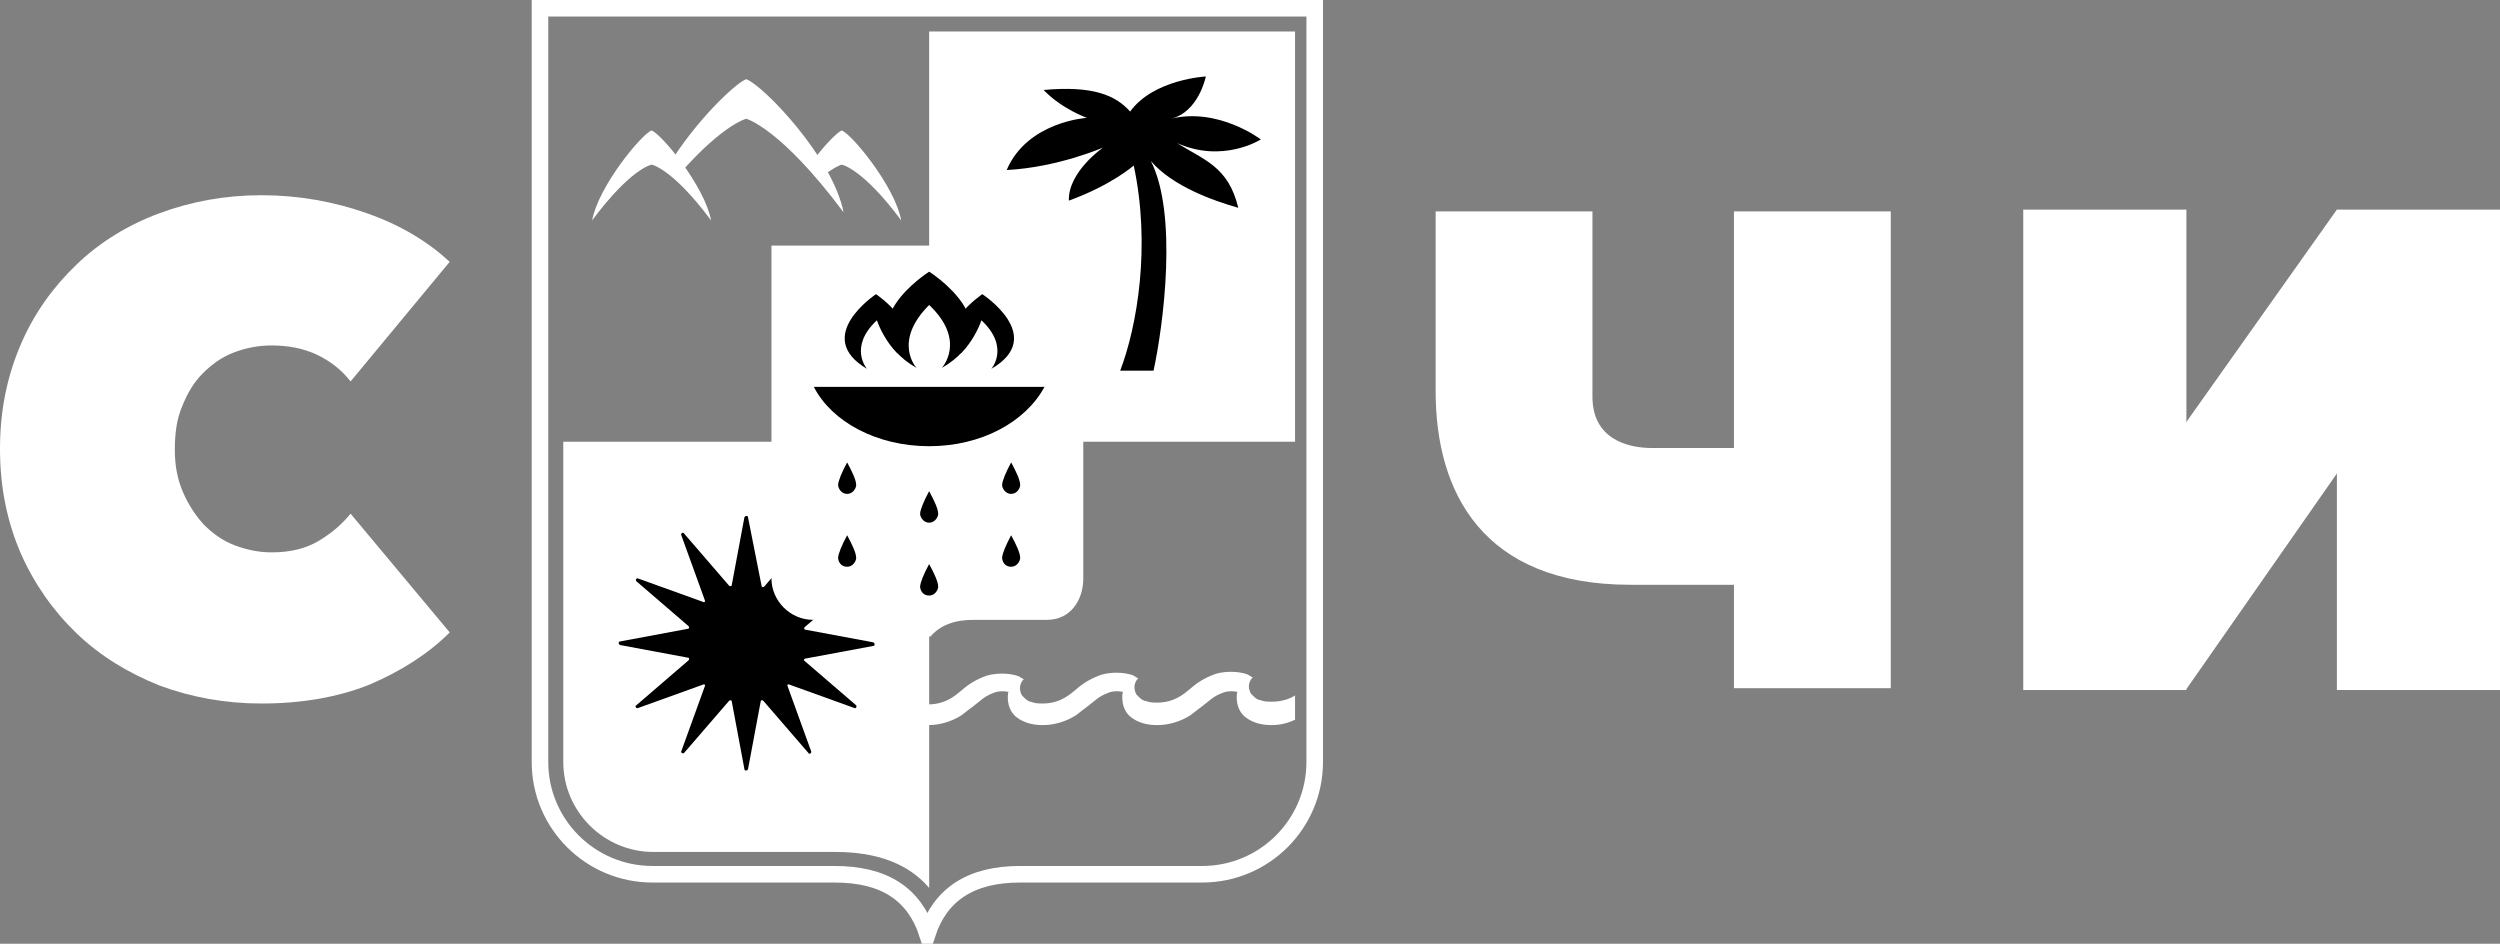 <?xml version="1.0" encoding="UTF-8"?> <svg xmlns="http://www.w3.org/2000/svg" width="151" height="57" viewBox="0 0 151 57" fill="none"><rect x="0" y="0" width="151" height="57" fill="#808080" stroke="none"/> <g clip-path="url(#clip0_204_968)"> <path d="M45.072 4.782C44.365 5.053 41.969 7.39 40.445 9.889C40.718 10.053 40.935 10.216 41.153 10.379C43.711 7.499 45.072 7.173 45.072 7.173C45.072 7.173 47.141 7.716 50.951 12.824C50.298 9.509 46.106 5.162 45.072 4.782Z" fill="white"></path> <path d="M78.221 42.003C77.894 42.22 77.404 42.383 76.806 42.383C76.642 42.383 76.425 42.383 76.261 42.329C76.207 42.329 76.153 42.275 76.044 42.275C75.88 42.22 75.772 42.112 75.663 42.003L75.608 41.949L75.554 41.894C75.227 41.297 75.663 40.916 75.663 40.916C75.663 40.916 75.445 40.807 75.391 40.753C75.009 40.59 74.193 40.481 73.431 40.699C72.669 40.971 72.233 41.297 71.798 41.677C71.58 41.84 70.981 42.438 69.893 42.438C69.729 42.438 69.512 42.438 69.348 42.383C69.294 42.383 69.239 42.329 69.131 42.329C68.967 42.275 68.858 42.166 68.749 42.057L68.695 42.003L68.641 41.949C68.314 41.351 68.749 40.971 68.749 40.971C68.749 40.971 68.532 40.862 68.477 40.807C68.096 40.645 67.28 40.536 66.518 40.753C65.756 41.025 65.32 41.351 64.885 41.731C64.667 41.894 64.068 42.492 62.98 42.492C62.816 42.492 62.599 42.492 62.435 42.438C62.381 42.438 62.326 42.383 62.218 42.383C62.054 42.329 61.945 42.22 61.836 42.112L61.782 42.057L61.727 42.003C61.401 41.405 61.836 41.025 61.836 41.025C61.836 41.025 61.619 40.916 61.564 40.862C61.183 40.699 60.367 40.59 59.605 40.807C58.843 41.079 58.407 41.405 57.972 41.786C57.754 41.949 57.155 42.546 56.066 42.546V43.796C56.774 43.796 57.482 43.579 58.081 43.198C58.353 42.981 58.57 42.818 58.788 42.655C59.224 42.329 59.441 42.057 60.04 41.84C60.312 41.731 60.584 41.731 60.911 41.786C60.857 41.894 60.748 42.872 61.455 43.361C61.836 43.633 62.326 43.796 62.98 43.796C63.687 43.796 64.395 43.579 64.994 43.198C65.266 42.981 65.484 42.818 65.701 42.655C66.137 42.329 66.354 42.057 66.953 41.84C67.225 41.731 67.498 41.731 67.824 41.786C67.77 41.894 67.661 42.872 68.368 43.361C68.749 43.633 69.239 43.796 69.893 43.796C70.6 43.796 71.308 43.579 71.907 43.198C72.179 42.981 72.397 42.818 72.614 42.655C73.05 42.329 73.268 42.057 73.866 41.84C74.138 41.731 74.411 41.731 74.737 41.786C74.683 41.894 74.574 42.872 75.282 43.361C75.663 43.633 76.153 43.796 76.806 43.796C77.296 43.796 77.786 43.687 78.221 43.47V42.003Z" fill="white"></path> <path d="M0 27.114C0 24.778 0.435 22.713 1.252 20.811C2.068 18.909 3.212 17.333 4.627 15.975C6.042 14.617 7.73 13.584 9.635 12.878C11.54 12.171 13.608 11.791 15.786 11.791C18.018 11.791 20.141 12.171 22.155 12.878C24.169 13.584 25.802 14.562 27.163 15.812L21.175 23.039C20.631 22.332 19.923 21.789 19.106 21.409C18.29 21.028 17.364 20.865 16.385 20.865C15.568 20.865 14.806 21.028 14.098 21.3C13.391 21.572 12.792 22.006 12.248 22.55C11.703 23.093 11.322 23.745 10.996 24.56C10.669 25.321 10.56 26.19 10.56 27.169C10.56 28.147 10.723 28.962 11.05 29.722C11.377 30.483 11.812 31.135 12.302 31.678C12.846 32.222 13.445 32.657 14.153 32.928C14.861 33.2 15.623 33.363 16.385 33.363C17.528 33.363 18.453 33.146 19.27 32.657C20.086 32.168 20.685 31.624 21.175 31.026L27.163 38.199C25.856 39.503 24.223 40.535 22.318 41.351C20.413 42.111 18.235 42.492 15.786 42.492C13.608 42.492 11.54 42.111 9.635 41.405C7.73 40.644 6.042 39.612 4.627 38.253C3.212 36.895 2.068 35.265 1.252 33.417C0.435 31.515 0 29.451 0 27.114Z" fill="white"></path> <path d="M32.615 11.791V0.5H79.408V11.791V46.024C79.408 49.768 76.367 52.805 72.614 52.805H61.618C60.169 52.805 58.949 53.088 57.985 53.714C57.048 54.323 56.4 55.226 56.012 56.395C55.626 55.23 54.993 54.326 54.061 53.715C53.102 53.088 51.88 52.805 50.405 52.805H39.409C35.657 52.805 32.615 49.768 32.615 46.024V11.791Z" stroke="white"></path> <path d="M50.461 51.458H39.465C36.471 51.458 34.022 49.012 34.022 46.024V26.68H56.122V53.631C54.87 52.164 52.965 51.458 50.461 51.458Z" fill="white"></path> <path d="M78.221 1.902H56.121V26.68H78.221V1.902Z" fill="white"></path> <path d="M39.356 7.879C38.758 8.096 36.145 11.248 35.764 13.313C38.104 10.161 39.356 9.944 39.356 9.944C39.356 9.944 40.608 10.161 42.949 13.313C42.568 11.248 39.955 8.096 39.356 7.879Z" fill="white"></path> <path d="M50.841 7.879C50.569 7.988 49.807 8.748 49.045 9.781C49.263 10.052 49.426 10.433 49.535 10.759C50.406 10.052 50.841 9.944 50.841 9.944C50.841 9.944 52.093 10.161 54.434 13.313C54.053 11.248 51.44 8.096 50.841 7.879Z" fill="white"></path> <path d="M71.091 8.64C73.867 9.889 76.153 8.422 76.153 8.422C76.153 8.422 73.595 6.466 70.71 7.173C72.397 6.792 72.833 4.619 72.833 4.619C72.833 4.619 69.675 4.782 68.26 6.738C67.389 5.76 66.028 5.162 63.035 5.434C64.123 6.575 65.647 7.118 65.647 7.118C65.647 7.118 62.055 7.336 60.803 10.27C63.906 10.107 66.627 8.911 66.627 8.911C66.627 8.911 64.504 10.378 64.559 12.117C67.117 11.194 68.478 9.998 68.478 9.998C69.512 14.834 68.696 19.67 67.661 22.387H69.675C70.274 19.616 71.145 12.932 69.512 9.726C70.819 11.248 73.268 12.117 74.792 12.552C74.194 10.052 72.724 9.672 71.091 8.64Z" fill="black"></path> <path d="M48.664 39.775L52.747 39.014C52.856 39.014 52.856 38.851 52.747 38.797L48.664 38.036C48.555 38.036 48.555 37.928 48.61 37.873L51.767 35.156C51.876 35.102 51.767 34.939 51.658 34.993L47.739 36.406C47.63 36.461 47.575 36.352 47.63 36.297L49.045 32.385C49.1 32.276 48.936 32.222 48.882 32.276L46.16 35.428C46.106 35.482 45.997 35.482 45.997 35.374L45.18 31.244C45.18 31.135 45.017 31.135 44.963 31.244L44.201 35.319C44.201 35.428 44.092 35.428 44.037 35.374L41.316 32.222C41.261 32.114 41.098 32.222 41.152 32.331L42.568 36.243C42.622 36.352 42.513 36.406 42.459 36.352L38.539 34.939C38.431 34.885 38.376 35.048 38.431 35.102L41.588 37.819C41.642 37.873 41.642 37.982 41.533 37.982L37.451 38.743C37.342 38.743 37.342 38.906 37.451 38.96L41.533 39.721C41.642 39.721 41.642 39.829 41.588 39.884L38.431 42.601C38.322 42.655 38.431 42.818 38.539 42.764L42.459 41.351C42.568 41.297 42.622 41.405 42.568 41.459L41.152 45.372C41.098 45.48 41.261 45.535 41.316 45.48L44.037 42.329C44.092 42.275 44.201 42.275 44.201 42.383L44.963 46.459C44.963 46.567 45.126 46.567 45.18 46.459L45.943 42.383C45.943 42.275 46.051 42.275 46.106 42.329L48.828 45.48C48.882 45.589 49.045 45.48 48.991 45.372L47.575 41.459C47.521 41.351 47.63 41.297 47.684 41.351L51.604 42.764C51.712 42.818 51.767 42.655 51.712 42.601L48.555 39.884C48.555 39.884 48.555 39.775 48.664 39.775Z" fill="black"></path> <path d="M65.43 14.834V34.939C65.43 36.297 64.613 37.438 63.252 37.438H58.789C57.646 37.438 56.775 37.764 56.176 38.471C55.577 37.764 54.706 37.438 53.563 37.438H49.1C47.739 37.438 46.596 36.297 46.596 34.939V14.834H65.43Z" fill="white"></path> <path d="M56.122 16.41C56.122 16.41 50.951 19.67 55.36 22.224C55.36 22.224 53.89 20.648 56.122 18.42C58.408 20.594 56.884 22.224 56.884 22.224C61.293 19.67 56.122 16.41 56.122 16.41Z" fill="black"></path> <path d="M59.332 17.768C59.332 17.768 56.339 19.779 57.808 21.517C57.863 21.463 57.917 21.409 57.917 21.409C57.917 21.409 57.754 21.517 58.081 21.3C58.679 20.702 59.115 19.833 59.278 19.344C61.02 20.974 59.877 22.278 59.877 22.278C63.252 20.322 59.332 17.768 59.332 17.768Z" fill="black"></path> <path d="M52.911 17.768C52.911 17.768 55.904 19.779 54.435 21.517C54.38 21.463 54.326 21.409 54.326 21.409C54.326 21.409 54.489 21.517 54.163 21.3C53.564 20.702 53.128 19.833 52.965 19.344C51.223 20.974 52.366 22.278 52.366 22.278C49.046 20.322 52.911 17.768 52.911 17.768Z" fill="black"></path> <path d="M56.12 31.57C56.393 31.57 56.61 31.352 56.665 31.081C56.665 31.081 56.665 31.081 56.665 31.026C56.665 30.755 56.447 30.266 56.12 29.668C55.794 30.266 55.576 30.809 55.576 31.026C55.576 31.026 55.576 31.026 55.576 31.081C55.631 31.352 55.848 31.57 56.12 31.57Z" fill="black"></path> <path d="M56.12 35.971C56.393 35.971 56.61 35.754 56.665 35.482C56.665 35.482 56.665 35.482 56.665 35.428C56.665 35.156 56.447 34.667 56.12 34.069C55.794 34.667 55.576 35.21 55.576 35.428C55.576 35.428 55.576 35.428 55.576 35.482C55.631 35.808 55.848 35.971 56.12 35.971Z" fill="black"></path> <path d="M61.074 29.831C61.346 29.831 61.563 29.614 61.618 29.342C61.618 29.342 61.618 29.342 61.618 29.288C61.618 29.016 61.4 28.527 61.074 27.929C60.747 28.527 60.529 29.07 60.529 29.288C60.529 29.288 60.529 29.288 60.529 29.342C60.584 29.614 60.801 29.831 61.074 29.831Z" fill="black"></path> <path d="M61.074 34.232C61.346 34.232 61.563 34.015 61.618 33.743C61.618 33.743 61.618 33.743 61.618 33.689C61.618 33.417 61.4 32.928 61.074 32.331C60.747 32.928 60.529 33.472 60.529 33.689C60.529 33.689 60.529 33.689 60.529 33.743C60.584 34.069 60.801 34.232 61.074 34.232Z" fill="black"></path> <path d="M51.167 29.831C51.44 29.831 51.657 29.614 51.712 29.342C51.712 29.342 51.712 29.342 51.712 29.288C51.712 29.016 51.494 28.527 51.167 27.929C50.841 28.527 50.623 29.07 50.623 29.288C50.623 29.288 50.623 29.288 50.623 29.342C50.678 29.614 50.895 29.831 51.167 29.831Z" fill="black"></path> <path d="M51.167 34.232C51.44 34.232 51.657 34.015 51.712 33.743C51.712 33.743 51.712 33.743 51.712 33.689C51.712 33.417 51.494 32.928 51.167 32.331C50.841 32.928 50.623 33.472 50.623 33.689C50.623 33.689 50.623 33.689 50.623 33.743C50.678 34.069 50.895 34.232 51.167 34.232Z" fill="black"></path> <path d="M49.154 23.365C50.243 25.484 52.965 26.951 56.122 26.951C59.279 26.951 61.946 25.484 63.089 23.365H49.154Z" fill="black"></path> <path d="M122.205 12.661H132.058V41.677H122.205V12.661Z" fill="white"></path> <path d="M141.148 12.661H151.001V41.677H141.148V12.661Z" fill="white"></path> <path d="M148.823 17.605L132.057 41.623L124.164 36.623L141.147 12.661L148.823 17.605Z" fill="white"></path> <path d="M104.731 41.568H114.202V12.77H104.731V27.06H99.777C98.307 27.06 96.184 26.517 96.184 23.963V12.77H86.713V23.637C86.713 29.723 89.543 35.32 98.471 35.32H104.731V41.568Z" fill="white"></path> </g> <defs> <clipPath id="clip0_204_968"> <rect width="151" height="57" fill="white"></rect> </clipPath> </defs> </svg> 